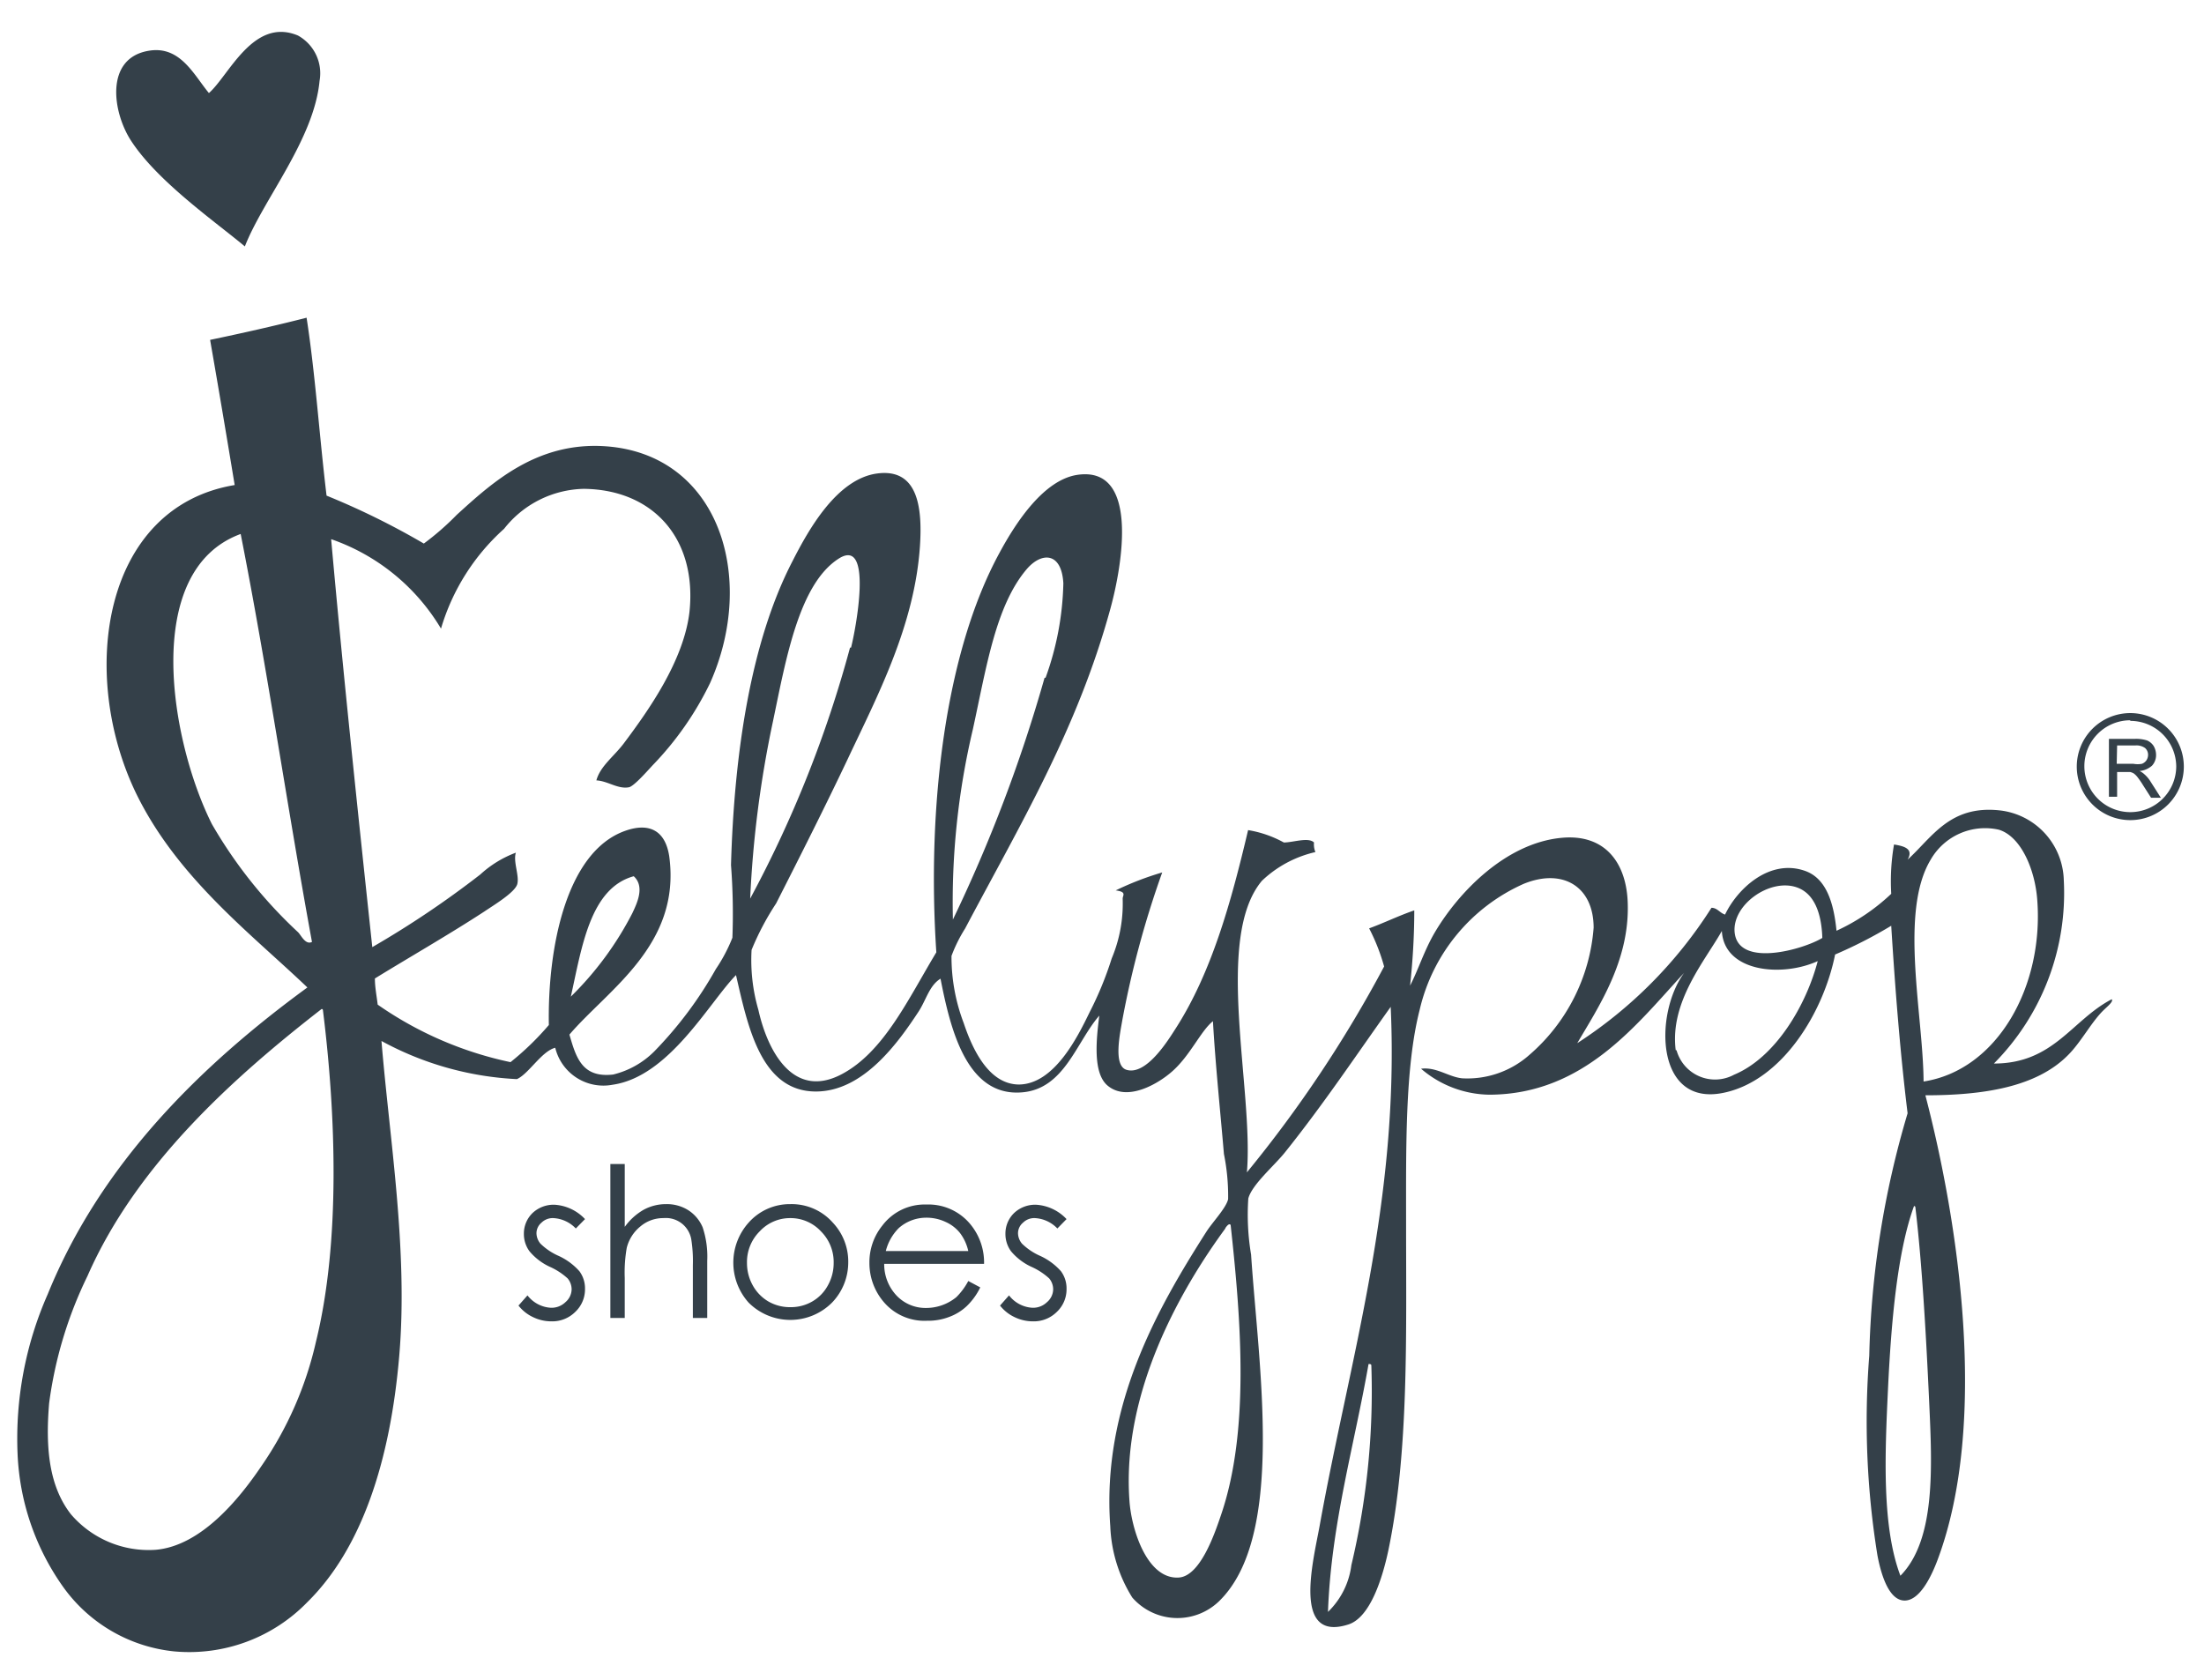 <svg id="Layer_1" data-name="Layer 1" xmlns="http://www.w3.org/2000/svg" viewBox="0 0 110.35 84.11"><defs><style>.cls-1{fill:#344049;}</style></defs><title>1</title><path class="cls-1" d="M12.26,12.34C10.79,11.11,7.9,9.1,6.57,7.06c-.94-1.43-1.34-4.16.89-4.52,1.57-.26,2.25,1.22,3,2.12,1-.87,2.22-3.82,4.46-2.88A2.16,2.16,0,0,1,16,4.05C15.72,7,13.17,10,12.26,12.34Z"/><path class="cls-1" d="M15.35,15.91c.44,2.84.64,5.93,1,8.91a38,38,0,0,1,4.87,2.4,13.49,13.49,0,0,0,1.65-1.44c1.74-1.58,4-3.68,7.47-3.43,5.66.41,7.57,6.57,5.21,11.86a15.84,15.84,0,0,1-2.88,4.12c-.34.37-.9,1-1.16,1.09-.56.12-1.07-.31-1.65-.34.19-.71.88-1.2,1.37-1.85,1.23-1.64,3-4.13,3.29-6.58.39-3.71-1.85-6.13-5.28-6.17a5.21,5.21,0,0,0-4,2,10.82,10.82,0,0,0-3.16,5A10.35,10.35,0,0,0,16.58,27c.59,6.62,1.34,13.69,2.06,20.43a47.9,47.9,0,0,0,5.41-3.64,5.42,5.42,0,0,1,1.78-1.09c-.15.43.18,1.15.07,1.57s-1.2,1.07-1.64,1.37C22.55,46.76,20.39,48,18.77,49c0,.44.09.88.14,1.31a18.14,18.14,0,0,0,6.65,2.88,14.07,14.07,0,0,0,1.92-1.86c-.07-3.81.85-8.69,3.84-9.73,1.2-.42,2,0,2.19,1.3.59,4.43-3.08,6.66-5,8.91.33,1.14.63,2.18,2.19,2a4.36,4.36,0,0,0,2.06-1.16,19.67,19.67,0,0,0,3.08-4.12,8.14,8.14,0,0,0,.83-1.57,32.1,32.1,0,0,0-.07-3.64c.16-5.65,1-11.21,3.08-15.22.81-1.59,2.23-4.13,4.25-4.39s2.26,1.68,2.13,3.64c-.27,4-2.15,7.54-3.63,10.69-1.11,2.34-2.34,4.78-3.57,7.2a13.52,13.52,0,0,0-1.23,2.33,8.94,8.94,0,0,0,.34,3c.46,2.07,1.75,4.51,4.18,3.22,2.11-1.12,3.32-3.76,4.73-6.1-.48-7.27.44-15,3.16-20,.84-1.56,2.23-3.66,3.9-3.91,3.1-.46,2.27,4.47,1.65,6.72-1.66,6.05-4.52,10.8-7.27,16a7.39,7.39,0,0,0-.68,1.37,9.3,9.3,0,0,0,.61,3.36c.46,1.38,1.28,3.06,2.75,3.08,1.81,0,3-2.48,3.56-3.63A17.15,17.15,0,0,0,55.66,48a7.09,7.09,0,0,0,.55-3c0-.16.22-.34-.35-.41a15,15,0,0,1,2.33-.9,47.91,47.91,0,0,0-2,7.41c-.11.65-.46,2.25.2,2.47,1,.32,2.11-1.5,2.47-2.06,1.8-2.8,2.78-6.33,3.63-9.94a5.56,5.56,0,0,1,1.79.62c.46,0,1.23-.28,1.51,0a1,1,0,0,0,.07.48,5.72,5.72,0,0,0-2.68,1.44c-2.41,2.88-.4,10.45-.75,14.6A62.74,62.74,0,0,0,69.3,48.4a9.86,9.86,0,0,0-.75-1.91c.77-.28,1.47-.63,2.26-.9,0,1.3-.08,2.57-.21,3.77.43-.84.71-1.77,1.24-2.67,1.18-2,3.53-4.45,6.31-4.73,2.25-.23,3.32,1.3,3.35,3.36.06,2.83-1.46,5.1-2.53,6.92a22.29,22.29,0,0,0,6.72-6.78c.29,0,.42.26.68.34.62-1.3,2.23-2.81,4-2.19,1.06.37,1.44,1.58,1.58,3a10.09,10.09,0,0,0,2.74-1.85,10.79,10.79,0,0,1,.14-2.47c.48.08,1,.2.68.76,1.23-1.12,2.11-2.73,4.59-2.47a3.61,3.61,0,0,1,3.23,3.5,12.12,12.12,0,0,1-3.5,9.18c3,0,3.9-2.18,5.9-3.22.11.12-.27.4-.48.62-.58.6-1.09,1.57-1.72,2.19-1.58,1.59-4.22,2-7.13,2,1.67,6.39,3.17,16.4.62,23.24-.3.81-.91,2.12-1.71,2.06S94.15,78.68,94,77.89a42,42,0,0,1-.41-10,46,46,0,0,1,1.92-12.14c-.37-3-.62-6.19-.82-9.39a22.84,22.84,0,0,1-2.81,1.44c-.58,2.9-2.64,6.3-5.56,6.92-3.44.74-3.51-3.93-2-6-2.36,2.55-5,6.08-9.74,6.1a5.35,5.35,0,0,1-3.43-1.3c.77-.1,1.37.41,2.06.48a4.68,4.68,0,0,0,3.36-1.17,9.35,9.35,0,0,0,3.22-6.37c0-2.06-1.54-3-3.5-2.2a9.17,9.17,0,0,0-5.21,6.31c-.74,2.89-.68,6.93-.68,10.76,0,5.57.14,11.41-.89,16.32-.29,1.36-.9,3.35-2,3.7-2.81.9-1.77-3.13-1.44-4.93,1.51-8.4,4-16.25,3.56-26-1.72,2.41-3.33,4.83-5.28,7.27-.52.66-1.67,1.63-1.85,2.33a12.06,12.06,0,0,0,.14,2.81C63,68.34,64.39,77,61,80.22A3,3,0,0,1,56.69,80a7.26,7.26,0,0,1-1.1-3.56c-.44-6,2.35-10.9,4.8-14.74.3-.48,1-1.2,1.1-1.65a10.66,10.66,0,0,0-.21-2.26c-.18-2.12-.43-4.52-.55-6.65-.61.48-1.14,1.73-2.06,2.53-.67.59-2.23,1.53-3.22.69-.73-.62-.57-2.26-.41-3.5-1.15,1.32-1.74,3.65-3.84,3.84-2.8.26-3.62-3.18-4.11-5.69-.56.34-.72,1.07-1.1,1.65-1,1.52-2.75,4-5.14,4-2.76,0-3.41-3.28-4-5.83-1.35,1.38-3.34,5.08-6.17,5.49a2.48,2.48,0,0,1-2.88-1.85c-.68.17-1.33,1.31-1.92,1.57a15.73,15.73,0,0,1-6.78-1.91c.4,4.89,1.34,10.46.89,15.76s-1.89,9.67-4.6,12.34a8.24,8.24,0,0,1-6.65,2.47,7.8,7.8,0,0,1-5.62-3.29A12.39,12.39,0,0,1,.88,72.81a17.9,17.9,0,0,1,1.51-8c2.67-6.57,7.68-11.47,13-15.36-2.8-2.68-6.52-5.49-8.58-9.73-2.89-6-1.67-14.33,4.94-15.43-.4-2.43-.81-4.86-1.23-7.27C12.1,16.69,13.75,16.32,15.35,15.91ZM10.61,41.27a23.22,23.22,0,0,0,4.32,5.42c.16.17.37.64.69.48-1.24-6.76-2.25-13.75-3.57-20.43C7.06,28.57,8.53,37.13,10.61,41.27Zm32-8.84c.22-.84,1.13-5.56-.61-4.46-2,1.27-2.65,5.05-3.3,8.16A54.2,54.2,0,0,0,37.56,45,58.69,58.69,0,0,0,42.56,32.43Zm9.74,1.51a14.77,14.77,0,0,0,.89-4.73c-.09-1.59-1.11-1.57-1.85-.69-1.54,1.83-2,4.88-2.68,8a37.56,37.56,0,0,0-1,9.53A75.14,75.14,0,0,0,52.3,33.94ZM102,45.05c-.11-1.47-.79-3.15-1.92-3.5a3.14,3.14,0,0,0-3.42,1.51c-1.57,2.62-.37,7.76-.35,11.1C100,53.59,102.34,49.4,102,45.05ZM28.58,49.91a16.25,16.25,0,0,0,3.08-4.18c.23-.49.64-1.33.07-1.85C29.54,44.48,29.13,47.45,28.58,49.91Zm61.36-5.48c-1.35-.45-3.22.89-3.09,2.26.18,1.79,3.44.86,4.39.28C91.2,45.7,90.82,44.72,89.94,44.43Zm-6,8.16a2,2,0,0,0,2.88,1.23c2.09-.87,3.62-3.5,4.19-5.69-1.8.82-4.69.55-4.8-1.51C85.38,48.1,83.59,50.16,83.9,52.59ZM4.38,63.9a20.67,20.67,0,0,0-1.92,6.37c-.19,2.26,0,4.16,1.09,5.56A5.12,5.12,0,0,0,7.8,77.61c2.27-.2,4.17-2.54,5.28-4.18a17.9,17.9,0,0,0,2.74-6.24c1.23-5,1-11.37.35-16.59,0,0,0-.08-.07-.07C11.74,53.92,6.84,58.29,4.38,63.9Zm90.15,5.62c-.16,3.36-.31,6.93.62,9.39,1.77-1.8,1.59-5.43,1.44-8.7s-.36-7-.69-9.74c0,0,0-.08-.07-.07C95,62.68,94.69,66.17,94.53,69.52Zm-33.18-8c-2.2,3-5.2,8.18-4.8,13.64.1,1.45.89,3.94,2.47,3.84,1.07-.07,1.79-2.17,2.12-3.15,1.43-4.2,1-9.72.48-14.47,0,0,0-.08-.07-.07S61.4,61.43,61.35,61.5Zm5.14,19.2a3.93,3.93,0,0,0,1.17-2.34,37.59,37.59,0,0,0,1-10c0-.06-.06-.08-.14-.07C67.81,72.37,66.65,76.33,66.49,80.7Z"/><path class="cls-1" d="M29.29,61.05l-.46.47A1.67,1.67,0,0,0,27.7,61a.8.8,0,0,0-.59.23.69.69,0,0,0-.25.53.83.83,0,0,0,.2.52,3.07,3.07,0,0,0,.86.59,3.14,3.14,0,0,1,1.09.79,1.44,1.44,0,0,1,.28.88,1.55,1.55,0,0,1-.48,1.15,1.63,1.63,0,0,1-1.2.48,2.1,2.1,0,0,1-.92-.21,2,2,0,0,1-.73-.58l.45-.51a1.59,1.59,0,0,0,1.17.62,1,1,0,0,0,.73-.28.86.86,0,0,0,.31-.64.85.85,0,0,0-.2-.55,3.34,3.34,0,0,0-.91-.59,2.91,2.91,0,0,1-1-.77,1.45,1.45,0,0,1-.28-.86,1.43,1.43,0,0,1,.44-1.06,1.54,1.54,0,0,1,1.09-.41A2.28,2.28,0,0,1,29.29,61.05Z"/><path class="cls-1" d="M30.56,58.29h.72v3.15a3,3,0,0,1,.95-.86,2.34,2.34,0,0,1,1.13-.28,2,2,0,0,1,1.11.31,1.9,1.9,0,0,1,.71.85,4.63,4.63,0,0,1,.23,1.68V66h-.72V63.35a6.92,6.92,0,0,0-.08-1.29A1.29,1.29,0,0,0,33.22,61a1.76,1.76,0,0,0-1.16.42,2,2,0,0,0-.68,1.07,7.19,7.19,0,0,0-.1,1.51v2h-.72Z"/><path class="cls-1" d="M39.57,60.3a2.75,2.75,0,0,1,2.13.93,2.84,2.84,0,0,1,.77,2,2.9,2.9,0,0,1-.81,2,2.95,2.95,0,0,1-4.18,0,3,3,0,0,1,0-4A2.75,2.75,0,0,1,39.57,60.3Zm0,.7a2.07,2.07,0,0,0-1.53.66,2.17,2.17,0,0,0-.64,1.59,2.28,2.28,0,0,0,.29,1.12,2.12,2.12,0,0,0,.79.81,2.16,2.16,0,0,0,1.09.28,2.13,2.13,0,0,0,1.09-.28,2.05,2.05,0,0,0,.79-.81,2.28,2.28,0,0,0,.29-1.12,2.17,2.17,0,0,0-.64-1.59A2.07,2.07,0,0,0,39.57,61Z"/><path class="cls-1" d="M48.48,64.15l.6.32a3.3,3.3,0,0,1-.68.94,2.58,2.58,0,0,1-.88.54,2.92,2.92,0,0,1-1.1.19,2.67,2.67,0,0,1-2.13-.89,3,3,0,0,1-.76-2,2.92,2.92,0,0,1,.65-1.88,2.65,2.65,0,0,1,2.2-1.05,2.72,2.72,0,0,1,2.27,1.07,3,3,0,0,1,.62,1.9h-5a2.28,2.28,0,0,0,.62,1.59,2,2,0,0,0,1.48.62,2.39,2.39,0,0,0,1.51-.54A3.33,3.33,0,0,0,48.48,64.15Zm0-1.5a2.33,2.33,0,0,0-.42-.91,1.92,1.92,0,0,0-.72-.55,2.23,2.23,0,0,0-1-.21A2.07,2.07,0,0,0,45,61.5a2.49,2.49,0,0,0-.65,1.15Z"/><path class="cls-1" d="M53.4,61.05l-.46.47A1.67,1.67,0,0,0,51.81,61a.8.8,0,0,0-.59.23.69.69,0,0,0-.25.53.83.83,0,0,0,.2.52,3.07,3.07,0,0,0,.86.59,3.14,3.14,0,0,1,1.09.79,1.44,1.44,0,0,1,.28.88,1.55,1.55,0,0,1-.48,1.15,1.63,1.63,0,0,1-1.2.48,2.1,2.1,0,0,1-.92-.21,2,2,0,0,1-.73-.58l.45-.51a1.59,1.59,0,0,0,1.17.62,1,1,0,0,0,.73-.28.86.86,0,0,0,.31-.64.85.85,0,0,0-.2-.55,3.34,3.34,0,0,0-.91-.59,2.91,2.91,0,0,1-1-.77,1.45,1.45,0,0,1-.28-.86,1.43,1.43,0,0,1,.44-1.06,1.54,1.54,0,0,1,1.09-.41A2.28,2.28,0,0,1,53.4,61.05Z"/><path class="cls-1" d="M105.59,39.9V37h1.31a1.84,1.84,0,0,1,.6.08.74.74,0,0,1,.33.28.89.89,0,0,1,.12.45.78.78,0,0,1-.2.53,1.08,1.08,0,0,1-.63.27.91.91,0,0,1,.23.15,1.62,1.62,0,0,1,.33.39l.51.8h-.49l-.39-.61a4.54,4.54,0,0,0-.28-.41.94.94,0,0,0-.2-.2.67.67,0,0,0-.18-.07l-.21,0H106V39.9Zm.39-1.65h.84a1.2,1.2,0,0,0,.42,0,.47.47,0,0,0,.23-.18.5.5,0,0,0,.08-.26.45.45,0,0,0-.15-.35.74.74,0,0,0-.48-.13H106Z"/><path class="cls-1" d="M106.66,41.07a2.68,2.68,0,1,1,2.68-2.67A2.68,2.68,0,0,1,106.66,41.07Zm0-5a2.3,2.3,0,1,0,2.3,2.3A2.3,2.3,0,0,0,106.66,36.1Z"/></svg>